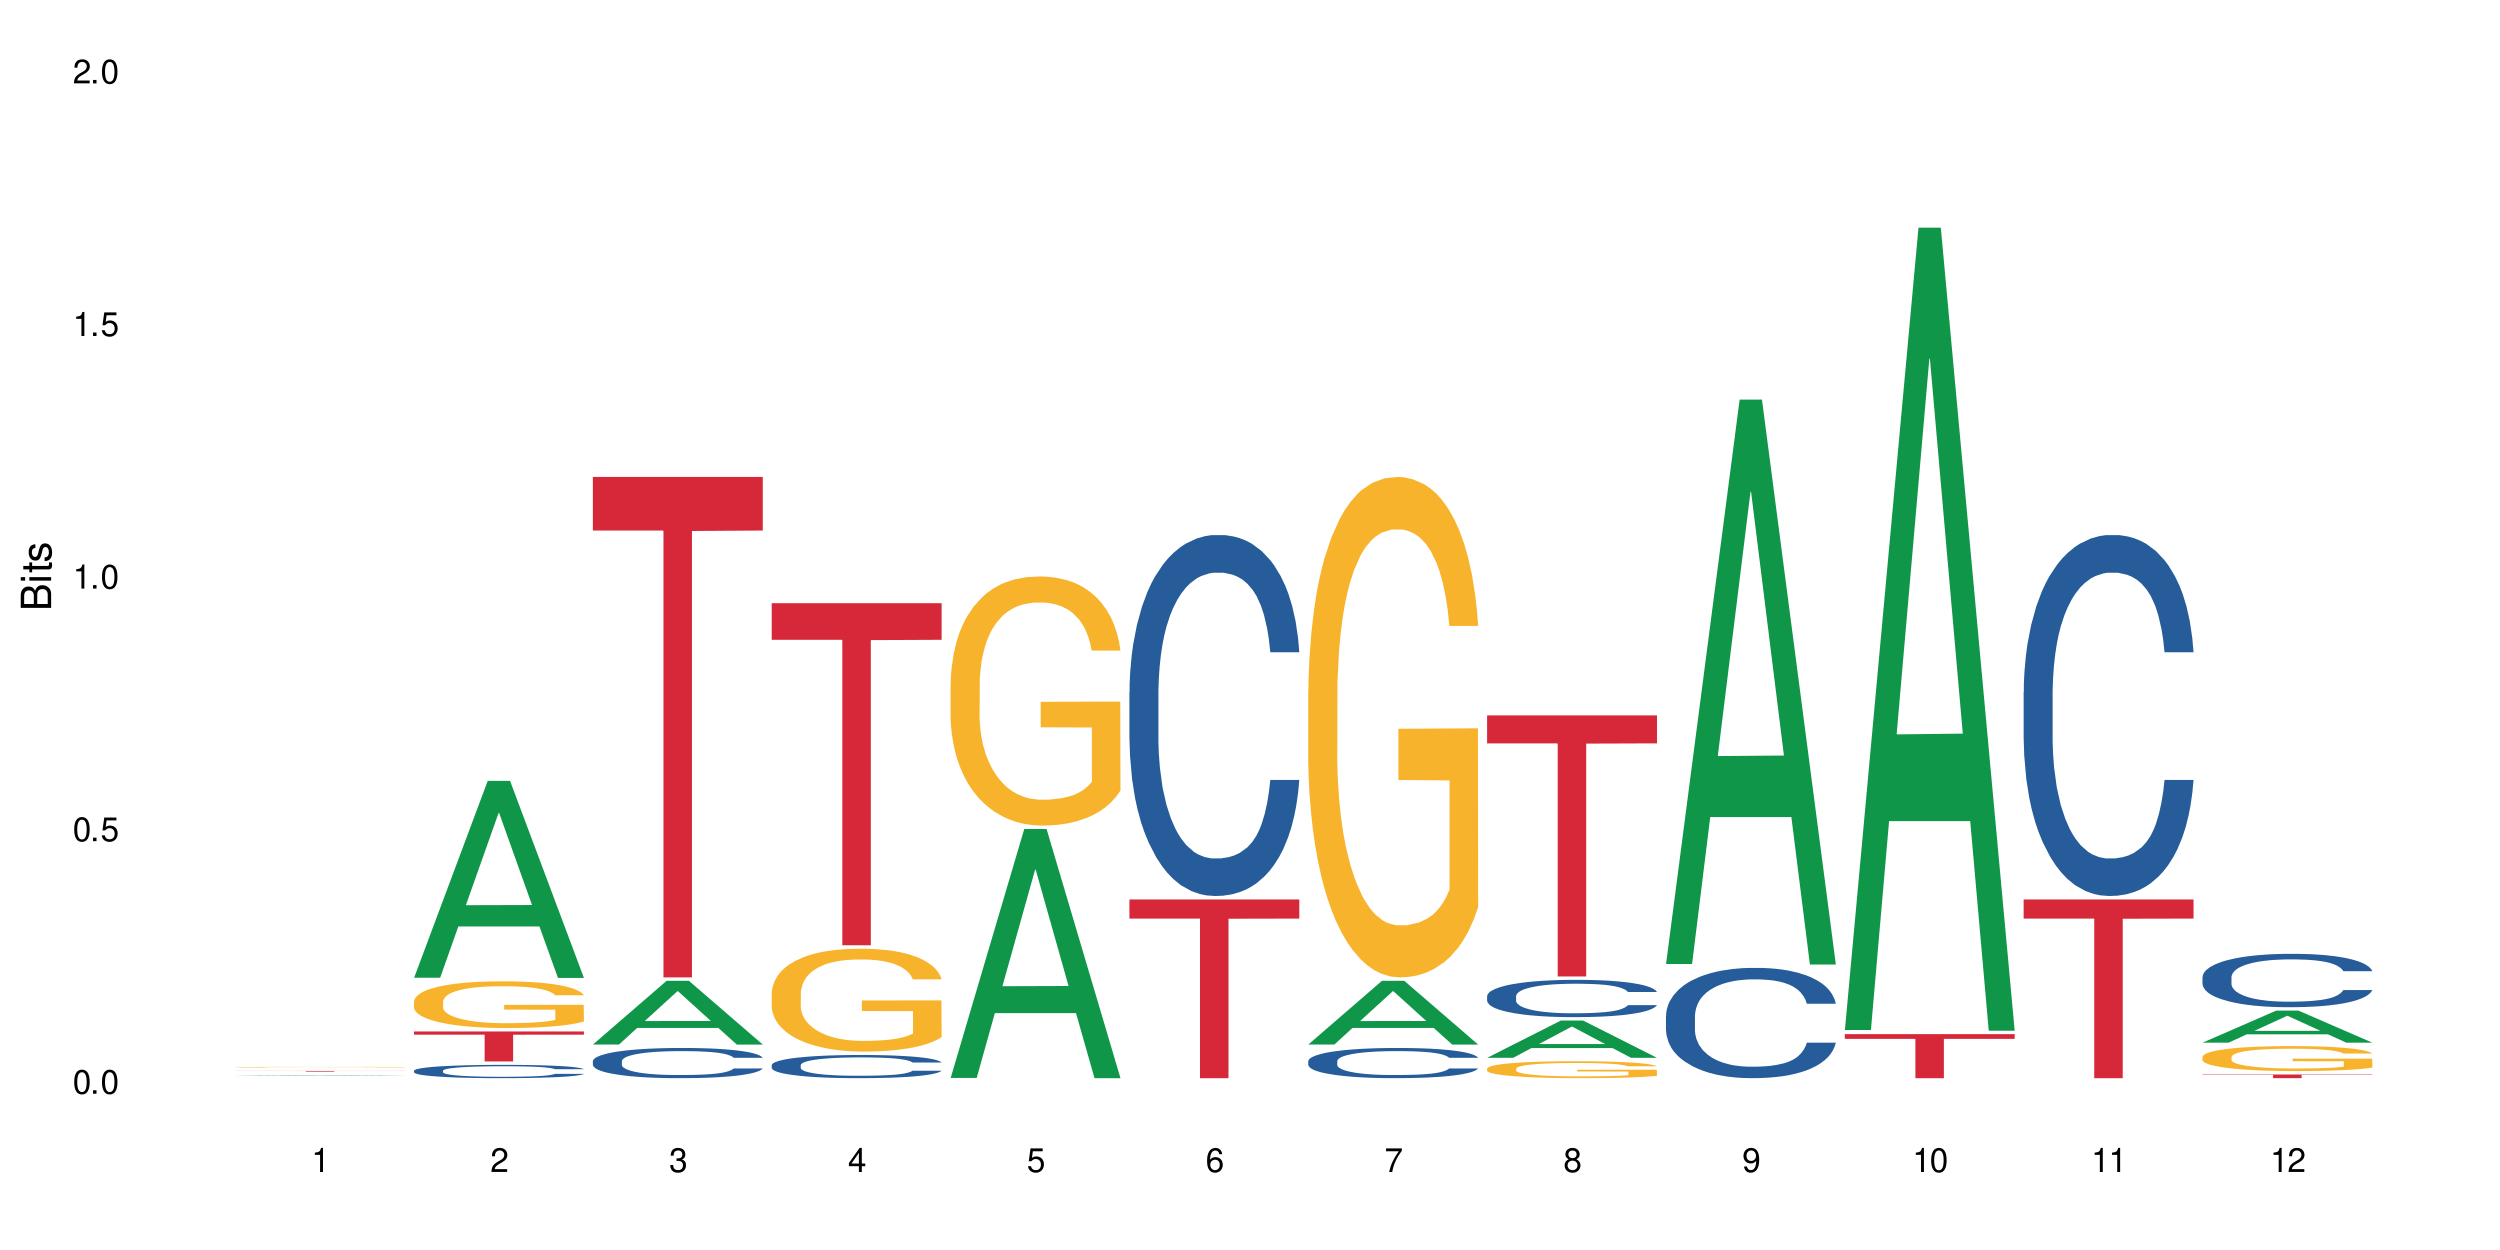 <?xml version="1.0" encoding="UTF-8"?>
<svg xmlns="http://www.w3.org/2000/svg" xmlns:xlink="http://www.w3.org/1999/xlink" width="720" height="360" viewBox="0 0 720 360">
<defs>
<g>
<g id="glyph-0-0">
</g>
<g id="glyph-0-1">
<path d="M 2.641 -6.938 C 2 -6.938 1.422 -6.656 1.078 -6.172 C 0.641 -5.562 0.406 -4.641 0.406 -3.359 C 0.406 -1.016 1.188 0.219 2.641 0.219 C 4.078 0.219 4.859 -1.016 4.859 -3.297 C 4.859 -4.641 4.656 -5.547 4.203 -6.172 C 3.844 -6.656 3.281 -6.938 2.641 -6.938 Z M 2.641 -6.188 C 3.547 -6.188 4 -5.25 4 -3.375 C 4 -1.406 3.562 -0.484 2.625 -0.484 C 1.734 -0.484 1.281 -1.438 1.281 -3.344 C 1.281 -5.25 1.734 -6.188 2.641 -6.188 Z M 2.641 -6.188 "/>
</g>
<g id="glyph-0-2">
<path d="M 1.828 -1 L 0.828 -1 L 0.828 0 L 1.828 0 Z M 1.828 -1 "/>
</g>
<g id="glyph-0-3">
<path d="M 4.562 -6.797 L 1.062 -6.797 L 0.547 -3.094 L 1.328 -3.094 C 1.719 -3.562 2.047 -3.734 2.578 -3.734 C 3.484 -3.734 4.062 -3.109 4.062 -2.094 C 4.062 -1.125 3.484 -0.531 2.578 -0.531 C 1.828 -0.531 1.375 -0.906 1.188 -1.672 L 0.328 -1.672 C 0.453 -1.109 0.547 -0.844 0.75 -0.594 C 1.125 -0.078 1.828 0.219 2.594 0.219 C 3.969 0.219 4.922 -0.781 4.922 -2.219 C 4.922 -3.562 4.031 -4.484 2.719 -4.484 C 2.25 -4.484 1.859 -4.359 1.469 -4.062 L 1.734 -5.969 L 4.562 -5.969 Z M 4.562 -6.797 "/>
</g>
<g id="glyph-0-4">
<path d="M 2.484 -4.938 L 2.484 0 L 3.328 0 L 3.328 -6.938 L 2.766 -6.938 C 2.469 -5.875 2.281 -5.734 0.984 -5.562 L 0.984 -4.938 Z M 2.484 -4.938 "/>
</g>
<g id="glyph-0-5">
<path d="M 4.859 -0.828 L 1.281 -0.828 C 1.359 -1.406 1.672 -1.781 2.5 -2.281 L 3.469 -2.828 C 4.406 -3.344 4.906 -4.062 4.906 -4.906 C 4.906 -5.484 4.672 -6.031 4.266 -6.406 C 3.859 -6.766 3.375 -6.938 2.719 -6.938 C 1.859 -6.938 1.219 -6.625 0.844 -6.031 C 0.609 -5.672 0.5 -5.234 0.484 -4.531 L 1.328 -4.531 C 1.359 -5.016 1.406 -5.281 1.531 -5.516 C 1.75 -5.938 2.188 -6.203 2.703 -6.203 C 3.469 -6.203 4.031 -5.641 4.031 -4.891 C 4.031 -4.344 3.719 -3.859 3.125 -3.516 L 2.234 -3 C 0.812 -2.172 0.406 -1.531 0.328 -0.016 L 4.859 -0.016 Z M 4.859 -0.828 "/>
</g>
<g id="glyph-0-6">
<path d="M 2.125 -3.188 L 2.578 -3.188 C 3.5 -3.188 3.984 -2.766 3.984 -1.922 C 3.984 -1.062 3.469 -0.531 2.594 -0.531 C 1.656 -0.531 1.203 -1 1.156 -2.016 L 0.312 -2.016 C 0.344 -1.453 0.438 -1.094 0.609 -0.781 C 0.953 -0.109 1.625 0.219 2.547 0.219 C 3.953 0.219 4.859 -0.625 4.859 -1.938 C 4.859 -2.828 4.516 -3.297 3.703 -3.594 C 4.344 -3.844 4.656 -4.328 4.656 -5.031 C 4.656 -6.219 3.875 -6.938 2.578 -6.938 C 1.203 -6.938 0.484 -6.172 0.453 -4.703 L 1.297 -4.703 C 1.312 -5.125 1.344 -5.359 1.453 -5.578 C 1.641 -5.969 2.062 -6.203 2.594 -6.203 C 3.344 -6.203 3.797 -5.75 3.797 -5 C 3.797 -4.516 3.609 -4.219 3.25 -4.047 C 3.016 -3.953 2.703 -3.922 2.125 -3.906 Z M 2.125 -3.188 "/>
</g>
<g id="glyph-0-7">
<path d="M 3.141 -1.672 L 3.141 0 L 3.984 0 L 3.984 -1.672 L 4.984 -1.672 L 4.984 -2.438 L 3.984 -2.438 L 3.984 -6.938 L 3.359 -6.938 L 0.266 -2.578 L 0.266 -1.672 Z M 3.141 -2.438 L 1 -2.438 L 3.141 -5.5 Z M 3.141 -2.438 "/>
</g>
<g id="glyph-0-8">
<path d="M 4.781 -5.125 C 4.609 -6.266 3.891 -6.938 2.844 -6.938 C 2.094 -6.938 1.422 -6.578 1.031 -5.953 C 0.594 -5.266 0.406 -4.422 0.406 -3.172 C 0.406 -2 0.578 -1.25 0.984 -0.641 C 1.359 -0.078 1.953 0.219 2.703 0.219 C 3.984 0.219 4.922 -0.75 4.922 -2.094 C 4.922 -3.375 4.062 -4.281 2.844 -4.281 C 2.172 -4.281 1.641 -4.031 1.281 -3.516 C 1.281 -5.234 1.828 -6.188 2.797 -6.188 C 3.391 -6.188 3.797 -5.797 3.938 -5.125 Z M 2.734 -3.531 C 3.547 -3.531 4.062 -2.953 4.062 -2.031 C 4.062 -1.156 3.484 -0.531 2.703 -0.531 C 1.922 -0.531 1.328 -1.188 1.328 -2.078 C 1.328 -2.938 1.906 -3.531 2.734 -3.531 Z M 2.734 -3.531 "/>
</g>
<g id="glyph-0-9">
<path d="M 4.984 -6.797 L 0.438 -6.797 L 0.438 -5.969 L 4.109 -5.969 C 2.5 -3.656 1.828 -2.234 1.328 0 L 2.219 0 C 2.594 -2.172 3.453 -4.047 4.984 -6.094 Z M 4.984 -6.797 "/>
</g>
<g id="glyph-0-10">
<path d="M 3.75 -3.656 C 4.469 -4.094 4.688 -4.438 4.688 -5.078 C 4.688 -6.172 3.844 -6.938 2.641 -6.938 C 1.438 -6.938 0.594 -6.172 0.594 -5.094 C 0.594 -4.438 0.812 -4.094 1.516 -3.656 C 0.734 -3.266 0.359 -2.703 0.359 -1.922 C 0.359 -0.656 1.281 0.219 2.641 0.219 C 3.984 0.219 4.922 -0.656 4.922 -1.922 C 4.922 -2.703 4.531 -3.266 3.75 -3.656 Z M 2.641 -6.188 C 3.359 -6.188 3.812 -5.75 3.812 -5.062 C 3.812 -4.406 3.344 -3.984 2.641 -3.984 C 1.922 -3.984 1.453 -4.406 1.453 -5.078 C 1.453 -5.75 1.922 -6.188 2.641 -6.188 Z M 2.641 -3.266 C 3.484 -3.266 4.062 -2.719 4.062 -1.906 C 4.062 -1.078 3.484 -0.531 2.625 -0.531 C 1.797 -0.531 1.219 -1.094 1.219 -1.906 C 1.219 -2.719 1.781 -3.266 2.641 -3.266 Z M 2.641 -3.266 "/>
</g>
<g id="glyph-0-11">
<path d="M 0.516 -1.578 C 0.672 -0.453 1.406 0.219 2.438 0.219 C 3.188 0.219 3.859 -0.141 4.266 -0.766 C 4.688 -1.453 4.891 -2.297 4.891 -3.547 C 4.891 -4.719 4.703 -5.453 4.312 -6.078 C 3.938 -6.641 3.344 -6.938 2.594 -6.938 C 1.297 -6.938 0.359 -5.969 0.359 -4.625 C 0.359 -3.344 1.234 -2.453 2.453 -2.453 C 3.094 -2.453 3.578 -2.672 4.016 -3.203 C 4 -1.484 3.469 -0.531 2.5 -0.531 C 1.906 -0.531 1.484 -0.906 1.359 -1.578 Z M 2.578 -6.203 C 3.375 -6.203 3.969 -5.531 3.969 -4.641 C 3.969 -3.797 3.391 -3.188 2.547 -3.188 C 1.734 -3.188 1.234 -3.766 1.234 -4.688 C 1.234 -5.562 1.797 -6.203 2.578 -6.203 Z M 2.578 -6.203 "/>
</g>
<g id="glyph-1-0">
</g>
<g id="glyph-1-1">
<path d="M 0 -0.953 L 0 -4.891 C 0 -5.719 -0.234 -6.344 -0.734 -6.797 C -1.188 -7.234 -1.812 -7.469 -2.5 -7.469 C -3.547 -7.469 -4.188 -7 -4.625 -5.875 C -4.984 -6.688 -5.625 -7.094 -6.531 -7.094 C -7.172 -7.094 -7.734 -6.859 -8.141 -6.391 C -8.562 -5.922 -8.75 -5.344 -8.75 -4.5 L -8.75 -0.953 Z M -4.984 -2.062 L -7.766 -2.062 L -7.766 -4.219 C -7.766 -4.844 -7.688 -5.203 -7.453 -5.5 C -7.219 -5.812 -6.859 -5.969 -6.375 -5.969 C -5.891 -5.969 -5.531 -5.812 -5.297 -5.5 C -5.062 -5.203 -4.984 -4.844 -4.984 -4.219 Z M -0.984 -2.062 L -4 -2.062 L -4 -4.781 C -4 -5.766 -3.438 -6.359 -2.484 -6.359 C -1.547 -6.359 -0.984 -5.766 -0.984 -4.781 Z M -0.984 -2.062 "/>
</g>
<g id="glyph-1-2">
<path d="M -6.281 -1.797 L -6.281 -0.797 L 0 -0.797 L 0 -1.797 Z M -8.75 -1.797 L -8.75 -0.797 L -7.484 -0.797 L -7.484 -1.797 Z M -8.75 -1.797 "/>
</g>
<g id="glyph-1-3">
<path d="M -6.281 -3.047 L -6.281 -2.016 L -8.016 -2.016 L -8.016 -1.016 L -6.281 -1.016 L -6.281 -0.172 L -5.469 -0.172 L -5.469 -1.016 L -0.719 -1.016 C -0.078 -1.016 0.281 -1.453 0.281 -2.234 C 0.281 -2.5 0.25 -2.719 0.188 -3.047 L -0.641 -3.047 C -0.609 -2.906 -0.594 -2.766 -0.594 -2.562 C -0.594 -2.141 -0.719 -2.016 -1.156 -2.016 L -5.469 -2.016 L -5.469 -3.047 Z M -6.281 -3.047 "/>
</g>
<g id="glyph-1-4">
<path d="M -4.531 -5.25 C -5.766 -5.25 -6.469 -4.422 -6.469 -2.969 C -6.469 -1.516 -5.719 -0.562 -4.547 -0.562 C -3.562 -0.562 -3.094 -1.062 -2.734 -2.562 L -2.516 -3.484 C -2.344 -4.188 -2.094 -4.469 -1.641 -4.469 C -1.047 -4.469 -0.641 -3.875 -0.641 -3 C -0.641 -2.453 -0.797 -2 -1.062 -1.75 C -1.25 -1.594 -1.422 -1.531 -1.875 -1.469 L -1.875 -0.406 C -0.422 -0.453 0.281 -1.266 0.281 -2.922 C 0.281 -4.5 -0.5 -5.516 -1.719 -5.516 C -2.656 -5.516 -3.172 -4.984 -3.469 -3.734 L -3.703 -2.766 C -3.891 -1.953 -4.156 -1.609 -4.594 -1.609 C -5.188 -1.609 -5.547 -2.125 -5.547 -2.938 C -5.547 -3.75 -5.203 -4.172 -4.531 -4.203 Z M -4.531 -5.25 "/>
</g>
</g>
</defs>
<rect x="-72" y="-36" width="864" height="432" fill="rgb(100%, 100%, 100%)" fill-opacity="1"/>
<path fill-rule="nonzero" fill="rgb(6.275%, 58.824%, 28.235%)" fill-opacity="1" d="M 67.73 309.805 L 67.785 309.805 L 88.957 309.609 L 95.387 309.609 L 116.664 309.805 L 109.188 309.805 L 103.855 309.754 L 80.488 309.754 L 75.258 309.805 L 67.73 309.805 L 82.734 309.734 L 101.711 309.734 L 92.25 309.641 L 92.039 309.641 L 82.684 309.734 L 82.734 309.734 Z M 67.73 309.805 "/>
<path fill-rule="nonzero" fill="rgb(96.863%, 70.196%, 16.863%)" fill-opacity="1" d="M 67.73 307.336 L 67.789 307.336 L 67.789 307.332 L 68.031 307.324 L 68.625 307.312 L 69.402 307.305 L 70.238 307.297 L 70.773 307.293 L 71.668 307.289 L 72.445 307.285 L 74.414 307.273 L 76.922 307.27 L 78.293 307.266 L 79.844 307.262 L 82.051 307.258 L 83.066 307.258 L 86.172 307.254 L 89.691 307.254 L 93.57 307.25 L 95.359 307.25 L 97.805 307.254 L 101.148 307.254 L 103.059 307.258 L 104.551 307.258 L 106.102 307.262 L 108.012 307.266 L 109.801 307.27 L 111.234 307.273 L 112.664 307.277 L 113.859 307.285 L 114.871 307.289 L 115.77 307.297 L 116.305 307.305 L 116.664 307.309 L 108.367 307.309 L 107.891 307.305 L 107.355 307.297 L 106.461 307.293 L 105.562 307.289 L 104.668 307.285 L 102.996 307.281 L 101.566 307.277 L 99.777 307.273 L 87.184 307.273 L 85.992 307.277 L 84.32 307.277 L 83.305 307.281 L 82.707 307.281 L 80.918 307.289 L 79.727 307.293 L 79.07 307.297 L 78.234 307.301 L 77.637 307.309 L 76.98 307.312 L 76.621 307.32 L 76.145 307.332 L 76.086 307.363 L 76.266 307.371 L 76.621 307.379 L 77.102 307.383 L 77.816 307.391 L 78.531 307.395 L 79.785 307.402 L 80.859 307.406 L 81.695 307.41 L 83.305 307.414 L 83.961 307.418 L 85.512 307.422 L 87.125 307.422 L 89.094 307.426 L 101.863 307.426 L 103.414 307.422 L 104.43 307.422 L 105.684 307.418 L 106.578 307.418 L 107.414 307.414 L 108.43 307.414 L 108.43 307.371 L 93.688 307.371 L 93.688 307.352 L 116.602 307.352 L 116.664 307.418 L 115.41 307.426 L 113.859 307.43 L 112.367 307.434 L 110.816 307.438 L 108.605 307.438 L 106.816 307.441 L 104.07 307.445 L 86.707 307.445 L 84.797 307.441 L 82.887 307.441 L 80.5 307.438 L 78.949 307.434 L 77.34 307.43 L 75.727 307.426 L 74.297 307.422 L 73.34 307.418 L 72.387 307.414 L 71.371 307.406 L 70.418 307.402 L 69.699 307.395 L 69.043 307.391 L 68.09 307.375 L 67.852 307.367 L 67.73 307.363 Z M 67.73 307.336 "/>
<path fill-rule="nonzero" fill="rgb(83.922%, 15.686%, 22.353%)" fill-opacity="1" d="M 67.73 308.43 L 116.664 308.43 L 116.664 308.453 L 96.27 308.453 L 96.27 308.625 L 88.066 308.625 L 88.066 308.453 L 67.73 308.453 Z M 67.73 308.43 "/>
<path fill-rule="nonzero" fill="rgb(6.275%, 58.824%, 28.235%)" fill-opacity="1" d="M 119.238 281.59 L 119.289 281.535 L 140.465 224.887 L 146.895 224.887 L 168.172 281.641 L 160.695 281.641 L 155.363 266.828 L 131.996 266.828 L 126.766 281.59 L 119.238 281.59 L 134.242 260.699 L 153.219 260.645 L 143.758 234.16 L 143.652 234.105 L 143.547 234.266 L 134.191 260.645 L 134.242 260.699 Z M 119.238 281.59 "/>
<path fill-rule="nonzero" fill="rgb(14.51%, 36.078%, 60%)" fill-opacity="1" d="M 119.238 308.352 L 119.297 308.348 L 119.297 308.262 L 119.477 308.129 L 119.895 307.961 L 120.312 307.848 L 121.387 307.641 L 122.879 307.441 L 124.43 307.285 L 125.562 307.195 L 126.578 307.125 L 128.906 306.996 L 130.398 306.93 L 132.008 306.871 L 133.977 306.812 L 135.41 306.777 L 138.633 306.719 L 141.02 306.695 L 142.871 306.684 L 146.867 306.684 L 149.254 306.699 L 150.984 306.715 L 152.895 306.742 L 154.504 306.777 L 157.309 306.852 L 159.816 306.949 L 160.949 307.008 L 162.742 307.113 L 164.113 307.219 L 165.066 307.312 L 166.141 307.441 L 167.098 307.598 L 167.812 307.777 L 168.172 307.926 L 159.816 307.926 L 159.398 307.785 L 158.922 307.68 L 158.027 307.535 L 157.133 307.434 L 155.879 307.332 L 154.746 307.266 L 153.191 307.199 L 151.82 307.156 L 150.387 307.125 L 149.016 307.105 L 146.391 307.082 L 143.348 307.082 L 142.211 307.09 L 139.887 307.117 L 138.633 307.145 L 136.844 307.191 L 135.59 307.238 L 134.098 307.309 L 133.082 307.367 L 131.828 307.457 L 130.934 307.539 L 129.922 307.652 L 129.324 307.742 L 128.785 307.84 L 128.309 307.953 L 127.949 308.078 L 127.711 308.207 L 127.594 308.332 L 127.594 308.875 L 127.711 309 L 128.012 309.148 L 128.785 309.363 L 129.922 309.547 L 131.234 309.695 L 132.484 309.797 L 133.203 309.848 L 134.156 309.902 L 135.648 309.973 L 137.797 310.043 L 139.051 310.07 L 140.961 310.102 L 142.93 310.113 L 145.555 310.113 L 147.883 310.102 L 149.434 310.082 L 151.043 310.055 L 153.254 309.996 L 154.625 309.938 L 155.816 309.871 L 156.715 309.805 L 157.309 309.75 L 158.207 309.641 L 158.922 309.523 L 159.457 309.398 L 159.816 309.281 L 168.172 309.281 L 167.812 309.422 L 167.277 309.559 L 166.738 309.66 L 165.902 309.781 L 164.949 309.891 L 163.574 310.012 L 162.441 310.094 L 160.949 310.18 L 159.578 310.246 L 158.086 310.305 L 155.879 310.375 L 154.445 310.41 L 152.895 310.441 L 151.043 310.469 L 148.719 310.496 L 146.211 310.508 L 143.883 310.512 L 141.379 310.504 L 139.527 310.492 L 137.082 310.461 L 134.039 310.398 L 131.828 310.332 L 130.098 310.266 L 128.605 310.195 L 126.938 310.102 L 124.789 309.945 L 123.477 309.828 L 122.582 309.73 L 121.566 309.594 L 120.852 309.469 L 120.016 309.273 L 119.418 309.027 L 119.238 308.832 Z M 119.238 308.352 "/>
<path fill-rule="nonzero" fill="rgb(96.863%, 70.196%, 16.863%)" fill-opacity="1" d="M 119.238 288.387 L 119.297 288.375 L 119.297 288.129 L 119.535 287.578 L 120.133 286.816 L 120.91 286.188 L 121.746 285.695 L 122.281 285.438 L 123.176 285.07 L 123.953 284.801 L 125.922 284.246 L 128.43 283.73 L 129.801 283.512 L 131.352 283.301 L 133.559 283.07 L 134.574 282.984 L 137.676 282.785 L 141.199 282.664 L 145.078 282.625 L 146.867 282.637 L 149.312 282.688 L 152.656 282.824 L 154.566 282.945 L 156.059 283.07 L 157.609 283.227 L 159.52 283.473 L 161.309 283.77 L 162.742 284.062 L 164.172 284.434 L 165.367 284.824 L 166.379 285.254 L 167.277 285.77 L 167.812 286.199 L 168.172 286.633 L 159.875 286.633 L 159.398 286.199 L 158.863 285.871 L 157.965 285.465 L 157.07 285.168 L 156.176 284.938 L 154.504 284.617 L 153.074 284.418 L 151.281 284.246 L 149.551 284.137 L 147.582 284.062 L 146.391 284.039 L 143.227 284.039 L 140.363 284.125 L 138.691 284.223 L 137.5 284.32 L 135.828 284.504 L 134.812 284.652 L 134.215 284.75 L 132.426 285.133 L 131.234 285.477 L 130.578 285.711 L 129.742 286.078 L 129.145 286.41 L 128.488 286.902 L 128.129 287.27 L 127.652 288.105 L 127.594 290.316 L 127.773 290.781 L 128.129 291.285 L 128.605 291.73 L 129.324 292.195 L 130.039 292.551 L 131.293 293.031 L 132.367 293.352 L 133.203 293.559 L 134.812 293.891 L 135.469 294 L 137.02 294.223 L 138.633 294.395 L 140.602 294.543 L 142.094 294.617 L 144.48 294.676 L 147.523 294.676 L 151.105 294.602 L 153.371 294.504 L 154.922 294.406 L 155.938 294.32 L 157.191 294.188 L 158.086 294.062 L 158.922 293.93 L 159.938 293.719 L 159.938 290.781 L 145.195 290.77 L 145.195 289.395 L 168.109 289.383 L 168.172 294.188 L 166.918 294.516 L 165.367 294.836 L 163.875 295.082 L 162.324 295.293 L 160.113 295.523 L 158.324 295.672 L 155.578 295.844 L 153.074 295.953 L 150.449 296.027 L 148.121 296.066 L 145.375 296.078 L 142.93 296.055 L 140.305 295.98 L 138.215 295.883 L 136.305 295.758 L 134.395 295.598 L 132.008 295.34 L 130.457 295.133 L 128.848 294.875 L 127.234 294.566 L 125.801 294.234 L 124.848 293.977 L 123.895 293.684 L 122.879 293.312 L 121.926 292.895 L 121.207 292.516 L 120.551 292.086 L 120.074 291.68 L 119.598 291.125 L 119.359 290.684 L 119.238 290.305 Z M 119.238 288.387 "/>
<path fill-rule="nonzero" fill="rgb(83.922%, 15.686%, 22.353%)" fill-opacity="1" d="M 119.238 297.062 L 168.172 297.062 L 168.172 297.984 L 147.777 297.996 L 147.777 305.699 L 139.574 305.699 L 139.574 298.004 L 139.453 297.984 L 119.238 297.984 Z M 119.238 297.062 "/>
<path fill-rule="nonzero" fill="rgb(6.275%, 58.824%, 28.235%)" fill-opacity="1" d="M 170.746 300.82 L 170.797 300.805 L 191.973 282.473 L 198.402 282.473 L 219.68 300.84 L 212.203 300.84 L 206.871 296.043 L 183.504 296.043 L 178.273 300.82 L 170.746 300.82 L 185.75 294.062 L 204.727 294.043 L 195.266 285.473 L 195.16 285.457 L 195.055 285.508 L 185.699 294.043 L 185.75 294.062 Z M 170.746 300.82 "/>
<path fill-rule="nonzero" fill="rgb(14.51%, 36.078%, 60%)" fill-opacity="1" d="M 170.746 305.602 L 170.805 305.594 L 170.805 305.406 L 170.984 305.102 L 171.402 304.723 L 171.82 304.461 L 172.895 303.992 L 174.387 303.539 L 175.938 303.188 L 177.07 302.98 L 178.086 302.824 L 180.414 302.527 L 181.906 302.379 L 183.516 302.242 L 185.484 302.109 L 186.918 302.027 L 190.141 301.902 L 192.527 301.848 L 194.375 301.82 L 198.375 301.82 L 200.762 301.855 L 202.492 301.895 L 204.402 301.957 L 206.012 302.027 L 208.816 302.203 L 211.324 302.426 L 212.457 302.555 L 214.25 302.801 L 215.621 303.039 L 216.574 303.242 L 217.648 303.539 L 218.605 303.895 L 219.32 304.301 L 219.68 304.641 L 211.324 304.641 L 210.906 304.324 L 210.43 304.078 L 209.535 303.754 L 208.641 303.523 L 207.387 303.293 L 206.25 303.141 L 204.699 302.988 L 203.328 302.895 L 201.895 302.824 L 200.523 302.773 L 197.898 302.727 L 194.855 302.727 L 193.719 302.742 L 191.395 302.809 L 190.141 302.863 L 188.352 302.973 L 187.098 303.078 L 185.605 303.234 L 184.59 303.371 L 183.336 303.578 L 182.441 303.762 L 181.426 304.023 L 180.832 304.223 L 180.293 304.445 L 179.816 304.707 L 179.457 304.984 L 179.219 305.277 L 179.102 305.562 L 179.102 306.793 L 179.219 307.082 L 179.52 307.414 L 180.293 307.898 L 181.426 308.32 L 182.742 308.652 L 183.992 308.891 L 184.711 309.004 L 185.664 309.129 L 187.156 309.289 L 189.305 309.449 L 190.559 309.512 L 192.469 309.574 L 194.438 309.605 L 197.062 309.605 L 199.391 309.574 L 200.941 309.535 L 202.551 309.473 L 204.762 309.336 L 206.133 309.211 L 207.324 309.059 L 208.223 308.906 L 208.816 308.781 L 209.711 308.535 L 210.43 308.266 L 210.965 307.988 L 211.324 307.715 L 219.68 307.715 L 219.32 308.035 L 218.785 308.344 L 218.246 308.574 L 217.41 308.852 L 216.457 309.098 L 215.082 309.375 L 213.949 309.559 L 212.457 309.758 L 211.086 309.91 L 209.594 310.043 L 207.387 310.203 L 205.953 310.281 L 204.402 310.355 L 202.551 310.418 L 200.227 310.473 L 197.719 310.504 L 195.391 310.512 L 192.887 310.496 L 191.035 310.465 L 188.59 310.395 L 185.547 310.25 L 183.336 310.098 L 181.605 309.949 L 180.113 309.789 L 178.445 309.574 L 176.297 309.227 L 174.984 308.957 L 174.086 308.734 L 173.074 308.422 L 172.355 308.145 L 171.523 307.699 L 170.926 307.137 L 170.746 306.699 Z M 170.746 305.602 "/>
<path fill-rule="nonzero" fill="rgb(83.922%, 15.686%, 22.353%)" fill-opacity="1" d="M 170.746 137.359 L 219.68 137.359 L 219.68 152.789 L 199.285 152.926 L 199.285 281.488 L 191.078 281.488 L 191.078 153.059 L 190.961 152.789 L 170.746 152.789 Z M 170.746 137.359 "/>
<path fill-rule="nonzero" fill="rgb(14.51%, 36.078%, 60%)" fill-opacity="1" d="M 222.254 306.746 L 222.312 306.738 L 222.312 306.59 L 222.492 306.359 L 222.91 306.066 L 223.328 305.867 L 224.402 305.508 L 225.895 305.16 L 227.445 304.891 L 228.578 304.73 L 229.594 304.609 L 231.922 304.383 L 233.414 304.27 L 235.023 304.164 L 236.992 304.062 L 238.426 304 L 241.648 303.902 L 244.035 303.859 L 245.883 303.84 L 249.883 303.84 L 252.27 303.867 L 254 303.898 L 255.91 303.945 L 257.52 304 L 260.324 304.133 L 262.832 304.305 L 263.965 304.402 L 265.754 304.59 L 267.129 304.773 L 268.082 304.934 L 269.156 305.16 L 270.113 305.434 L 270.828 305.746 L 271.188 306.008 L 262.832 306.008 L 262.414 305.762 L 261.938 305.574 L 261.043 305.324 L 260.145 305.148 L 258.895 304.969 L 257.758 304.855 L 256.207 304.738 L 254.836 304.664 L 253.402 304.609 L 252.031 304.574 L 249.406 304.535 L 246.363 304.535 L 245.227 304.551 L 242.902 304.598 L 241.648 304.641 L 239.855 304.727 L 238.605 304.805 L 237.113 304.926 L 236.098 305.031 L 234.844 305.188 L 233.949 305.328 L 232.934 305.531 L 232.34 305.684 L 231.801 305.855 L 231.324 306.055 L 230.965 306.27 L 230.727 306.496 L 230.609 306.715 L 230.609 307.66 L 230.727 307.879 L 231.027 308.133 L 231.801 308.508 L 232.934 308.828 L 234.25 309.086 L 235.5 309.27 L 236.219 309.355 L 237.172 309.453 L 238.664 309.574 L 240.812 309.695 L 242.066 309.746 L 243.977 309.793 L 245.945 309.816 L 248.57 309.816 L 250.898 309.793 L 252.449 309.762 L 254.059 309.715 L 256.266 309.609 L 257.641 309.512 L 258.832 309.398 L 259.73 309.281 L 260.324 309.184 L 261.219 308.996 L 261.938 308.785 L 262.473 308.574 L 262.832 308.367 L 271.188 308.367 L 270.828 308.609 L 270.289 308.848 L 269.754 309.023 L 268.918 309.238 L 267.965 309.426 L 266.59 309.641 L 265.457 309.781 L 263.965 309.934 L 262.594 310.051 L 261.102 310.152 L 258.895 310.273 L 257.461 310.336 L 255.91 310.391 L 254.059 310.438 L 251.73 310.48 L 249.227 310.508 L 246.898 310.512 L 244.391 310.5 L 242.543 310.477 L 240.098 310.422 L 237.051 310.312 L 234.844 310.195 L 233.113 310.078 L 231.621 309.957 L 229.953 309.793 L 227.805 309.523 L 226.492 309.316 L 225.594 309.148 L 224.582 308.91 L 223.863 308.695 L 223.031 308.355 L 222.434 307.922 L 222.254 307.586 Z M 222.254 306.746 "/>
<path fill-rule="nonzero" fill="rgb(96.863%, 70.196%, 16.863%)" fill-opacity="1" d="M 222.254 285.918 L 222.312 285.891 L 222.312 285.348 L 222.551 284.129 L 223.148 282.453 L 223.926 281.07 L 224.762 279.988 L 225.297 279.422 L 226.191 278.609 L 226.969 278.012 L 228.938 276.797 L 231.445 275.66 L 232.816 275.172 L 234.367 274.711 L 236.574 274.199 L 237.59 274.008 L 240.691 273.574 L 244.215 273.305 L 248.094 273.223 L 249.883 273.25 L 252.328 273.359 L 255.672 273.656 L 257.582 273.926 L 259.07 274.199 L 260.625 274.551 L 262.535 275.09 L 264.324 275.738 L 265.754 276.391 L 267.188 277.203 L 268.383 278.066 L 269.395 279.016 L 270.289 280.152 L 270.828 281.098 L 271.188 282.047 L 262.891 282.047 L 262.414 281.098 L 261.875 280.367 L 260.98 279.477 L 260.086 278.824 L 259.191 278.312 L 257.52 277.609 L 256.09 277.176 L 254.297 276.797 L 252.566 276.551 L 250.598 276.391 L 249.406 276.336 L 246.242 276.336 L 243.379 276.523 L 241.707 276.742 L 240.516 276.957 L 238.844 277.363 L 237.828 277.688 L 237.23 277.906 L 235.441 278.746 L 234.25 279.504 L 233.59 280.016 L 232.758 280.828 L 232.16 281.559 L 231.504 282.641 L 231.145 283.453 L 230.668 285.293 L 230.609 290.164 L 230.785 291.195 L 231.145 292.305 L 231.621 293.277 L 232.34 294.305 L 233.055 295.09 L 234.309 296.145 L 235.383 296.852 L 236.219 297.309 L 237.828 298.039 L 238.484 298.285 L 240.035 298.77 L 241.648 299.148 L 243.617 299.477 L 245.109 299.637 L 247.496 299.773 L 250.539 299.773 L 254.121 299.609 L 256.387 299.395 L 257.938 299.176 L 258.953 298.988 L 260.207 298.691 L 261.102 298.418 L 261.938 298.121 L 262.949 297.66 L 262.949 291.195 L 248.211 291.168 L 248.211 288.137 L 271.125 288.109 L 271.188 298.691 L 269.934 299.422 L 268.383 300.125 L 266.891 300.664 L 265.34 301.125 L 263.129 301.641 L 261.34 301.965 L 258.594 302.344 L 256.09 302.586 L 253.465 302.75 L 251.137 302.832 L 248.391 302.859 L 245.945 302.805 L 243.32 302.641 L 241.23 302.426 L 239.32 302.156 L 237.41 301.801 L 235.023 301.234 L 233.473 300.773 L 231.859 300.207 L 230.25 299.527 L 228.816 298.797 L 227.863 298.23 L 226.91 297.582 L 225.895 296.77 L 224.938 295.848 L 224.223 295.008 L 223.566 294.062 L 223.09 293.168 L 222.613 291.953 L 222.375 290.977 L 222.254 290.137 Z M 222.254 285.918 "/>
<path fill-rule="nonzero" fill="rgb(83.922%, 15.686%, 22.353%)" fill-opacity="1" d="M 222.254 173.715 L 271.188 173.715 L 271.188 184.262 L 250.793 184.352 L 250.793 272.238 L 242.586 272.238 L 242.586 184.445 L 242.469 184.262 L 222.254 184.262 Z M 222.254 173.715 "/>
<path fill-rule="nonzero" fill="rgb(6.275%, 58.824%, 28.235%)" fill-opacity="1" d="M 273.762 310.445 L 273.812 310.379 L 294.984 238.754 L 301.418 238.754 L 322.695 310.512 L 315.219 310.512 L 309.887 291.781 L 286.516 291.781 L 281.289 310.445 L 273.762 310.445 L 288.766 284.031 L 307.742 283.965 L 298.281 250.477 L 298.176 250.41 L 298.07 250.613 L 288.711 283.965 L 288.766 284.031 Z M 273.762 310.445 "/>
<path fill-rule="nonzero" fill="rgb(96.863%, 70.196%, 16.863%)" fill-opacity="1" d="M 273.762 196.746 L 273.82 196.68 L 273.82 195.371 L 274.059 192.422 L 274.656 188.359 L 275.434 185.016 L 276.27 182.395 L 276.805 181.02 L 277.699 179.051 L 278.477 177.609 L 280.445 174.66 L 282.949 171.91 L 284.324 170.73 L 285.875 169.617 L 288.082 168.371 L 289.098 167.91 L 292.199 166.863 L 295.723 166.207 L 299.602 166.012 L 301.391 166.078 L 303.836 166.34 L 307.18 167.059 L 309.09 167.715 L 310.578 168.371 L 312.133 169.223 L 314.039 170.531 L 315.832 172.105 L 317.262 173.68 L 318.695 175.645 L 319.891 177.742 L 320.902 180.035 L 321.797 182.789 L 322.336 185.082 L 322.695 187.375 L 314.398 187.375 L 313.922 185.082 L 313.383 183.312 L 312.488 181.148 L 311.594 179.578 L 310.699 178.332 L 309.027 176.629 L 307.598 175.578 L 305.805 174.66 L 304.074 174.07 L 302.105 173.68 L 300.914 173.547 L 297.75 173.547 L 294.887 174.008 L 293.215 174.531 L 292.02 175.055 L 290.352 176.039 L 289.336 176.824 L 288.738 177.348 L 286.949 179.379 L 285.754 181.215 L 285.098 182.461 L 284.266 184.426 L 283.668 186.195 L 283.012 188.816 L 282.652 190.781 L 282.176 195.238 L 282.117 207.035 L 282.293 209.523 L 282.652 212.211 L 283.129 214.57 L 283.848 217.062 L 284.562 218.961 L 285.816 221.52 L 286.891 223.223 L 287.727 224.336 L 289.336 226.105 L 289.992 226.695 L 291.543 227.875 L 293.156 228.793 L 295.125 229.578 L 296.617 229.973 L 299.004 230.301 L 302.047 230.301 L 305.625 229.906 L 307.895 229.383 L 309.445 228.859 L 310.461 228.398 L 311.715 227.68 L 312.609 227.023 L 313.445 226.301 L 314.457 225.188 L 314.457 209.523 L 299.719 209.461 L 299.719 202.121 L 322.633 202.055 L 322.695 227.68 L 321.441 229.449 L 319.891 231.152 L 318.398 232.461 L 316.844 233.574 L 314.637 234.82 L 312.848 235.609 L 310.102 236.523 L 307.598 237.113 L 304.969 237.508 L 302.645 237.703 L 299.898 237.77 L 297.453 237.641 L 294.824 237.246 L 292.738 236.723 L 290.828 236.066 L 288.918 235.215 L 286.531 233.84 L 284.98 232.723 L 283.367 231.348 L 281.758 229.711 L 280.324 227.941 L 279.371 226.562 L 278.414 224.992 L 277.402 223.023 L 276.445 220.797 L 275.73 218.766 L 275.074 216.473 L 274.598 214.309 L 274.121 211.359 L 273.879 209 L 273.762 206.969 Z M 273.762 196.746 "/>
<path fill-rule="nonzero" fill="rgb(14.51%, 36.078%, 60%)" fill-opacity="1" d="M 325.27 199.344 L 325.328 199.25 L 325.328 196.969 L 325.508 193.359 L 325.926 188.801 L 326.344 185.664 L 327.418 180.059 L 328.91 174.645 L 330.461 170.465 L 331.594 167.996 L 332.609 166.094 L 334.938 162.578 L 336.43 160.773 L 338.039 159.16 L 340.008 157.543 L 341.441 156.594 L 344.664 155.074 L 347.051 154.41 L 348.898 154.125 L 352.898 154.125 L 355.285 154.504 L 357.016 154.98 L 358.926 155.738 L 360.535 156.594 L 363.34 158.684 L 365.848 161.344 L 366.98 162.863 L 368.77 165.809 L 370.145 168.66 L 371.098 171.129 L 372.172 174.645 L 373.129 178.918 L 373.844 183.766 L 374.199 187.852 L 365.848 187.852 L 365.43 184.051 L 364.953 181.105 L 364.055 177.211 L 363.16 174.453 L 361.91 171.699 L 360.773 169.895 L 359.223 168.09 L 357.852 166.949 L 356.418 166.094 L 355.047 165.523 L 352.422 164.953 L 349.379 164.953 L 348.242 165.145 L 345.914 165.906 L 344.664 166.57 L 342.871 167.898 L 341.621 169.133 L 340.129 171.035 L 339.113 172.648 L 337.859 175.121 L 336.965 177.305 L 335.949 180.441 L 335.355 182.816 L 334.816 185.477 L 334.34 188.609 L 333.98 191.934 L 333.742 195.449 L 333.625 198.871 L 333.625 213.594 L 333.742 217.016 L 334.039 221.004 L 334.816 226.801 L 335.949 231.836 L 337.262 235.824 L 338.516 238.676 L 339.234 240.004 L 340.188 241.523 L 341.68 243.426 L 343.828 245.324 L 345.082 246.086 L 346.988 246.844 L 348.961 247.227 L 351.586 247.227 L 353.914 246.844 L 355.465 246.371 L 357.074 245.609 L 359.281 243.996 L 360.656 242.477 L 361.848 240.672 L 362.742 238.863 L 363.34 237.344 L 364.234 234.398 L 364.953 231.172 L 365.488 227.844 L 365.848 224.613 L 374.199 224.613 L 373.844 228.414 L 373.305 232.121 L 372.77 234.875 L 371.934 238.199 L 370.98 241.145 L 369.605 244.469 L 368.473 246.656 L 366.98 249.031 L 365.609 250.836 L 364.117 252.449 L 361.91 254.352 L 360.477 255.301 L 358.926 256.156 L 357.074 256.914 L 354.746 257.582 L 352.242 257.961 L 349.914 258.055 L 347.406 257.867 L 345.559 257.484 L 343.109 256.629 L 340.066 254.922 L 337.859 253.117 L 336.129 251.309 L 334.637 249.41 L 332.965 246.844 L 330.82 242.664 L 329.504 239.434 L 328.609 236.773 L 327.598 233.07 L 326.879 229.746 L 326.043 224.426 L 325.449 217.68 L 325.27 212.453 Z M 325.27 199.344 "/>
<path fill-rule="nonzero" fill="rgb(83.922%, 15.686%, 22.353%)" fill-opacity="1" d="M 325.27 259.039 L 374.199 259.039 L 374.199 264.551 L 353.809 264.598 L 353.809 310.512 L 345.602 310.512 L 345.602 264.645 L 345.484 264.551 L 325.27 264.551 Z M 325.27 259.039 "/>
<path fill-rule="nonzero" fill="rgb(6.275%, 58.824%, 28.235%)" fill-opacity="1" d="M 376.777 300.82 L 376.828 300.805 L 398 282.473 L 404.43 282.473 L 425.707 300.84 L 418.234 300.84 L 412.902 296.043 L 389.531 296.043 L 384.305 300.82 L 376.777 300.82 L 391.781 294.062 L 410.758 294.043 L 401.293 285.473 L 401.191 285.457 L 401.086 285.508 L 391.727 294.043 L 391.781 294.062 Z M 376.777 300.82 "/>
<path fill-rule="nonzero" fill="rgb(14.51%, 36.078%, 60%)" fill-opacity="1" d="M 376.777 305.602 L 376.836 305.594 L 376.836 305.406 L 377.016 305.102 L 377.434 304.723 L 377.852 304.461 L 378.926 303.992 L 380.418 303.539 L 381.969 303.188 L 383.102 302.98 L 384.117 302.824 L 386.445 302.527 L 387.934 302.379 L 389.547 302.242 L 391.516 302.109 L 392.949 302.027 L 396.172 301.902 L 398.559 301.848 L 400.406 301.82 L 404.406 301.82 L 406.793 301.855 L 408.523 301.895 L 410.434 301.957 L 412.043 302.027 L 414.848 302.203 L 417.355 302.426 L 418.488 302.555 L 420.277 302.801 L 421.652 303.039 L 422.605 303.242 L 423.68 303.539 L 424.633 303.895 L 425.352 304.301 L 425.707 304.641 L 417.355 304.641 L 416.938 304.324 L 416.461 304.078 L 415.562 303.754 L 414.668 303.523 L 413.414 303.293 L 412.281 303.141 L 410.73 302.988 L 409.359 302.895 L 407.926 302.824 L 406.555 302.773 L 403.93 302.727 L 400.883 302.727 L 399.75 302.742 L 397.422 302.809 L 396.172 302.863 L 394.379 302.973 L 393.129 303.078 L 391.637 303.234 L 390.621 303.371 L 389.367 303.578 L 388.473 303.762 L 387.457 304.023 L 386.859 304.223 L 386.324 304.445 L 385.848 304.707 L 385.488 304.984 L 385.25 305.277 L 385.129 305.562 L 385.129 306.793 L 385.25 307.082 L 385.547 307.414 L 386.324 307.898 L 387.457 308.32 L 388.77 308.652 L 390.023 308.891 L 390.738 309.004 L 391.695 309.129 L 393.188 309.289 L 395.336 309.449 L 396.59 309.512 L 398.496 309.574 L 400.469 309.605 L 403.094 309.605 L 405.418 309.574 L 406.973 309.535 L 408.582 309.473 L 410.789 309.336 L 412.164 309.211 L 413.355 309.059 L 414.25 308.906 L 414.848 308.781 L 415.742 308.535 L 416.461 308.266 L 416.996 307.988 L 417.355 307.715 L 425.707 307.715 L 425.352 308.035 L 424.812 308.344 L 424.277 308.574 L 423.441 308.852 L 422.484 309.098 L 421.113 309.375 L 419.98 309.559 L 418.488 309.758 L 417.117 309.91 L 415.625 310.043 L 413.414 310.203 L 411.984 310.281 L 410.434 310.355 L 408.582 310.418 L 406.254 310.473 L 403.75 310.504 L 401.422 310.512 L 398.914 310.496 L 397.066 310.465 L 394.617 310.395 L 391.574 310.25 L 389.367 310.098 L 387.637 309.949 L 386.145 309.789 L 384.473 309.574 L 382.324 309.227 L 381.012 308.957 L 380.117 308.734 L 379.105 308.422 L 378.387 308.145 L 377.551 307.699 L 376.957 307.137 L 376.777 306.699 Z M 376.777 305.602 "/>
<path fill-rule="nonzero" fill="rgb(96.863%, 70.196%, 16.863%)" fill-opacity="1" d="M 376.777 199.094 L 376.836 198.961 L 376.836 196.328 L 377.074 190.406 L 377.672 182.246 L 378.449 175.531 L 379.281 170.266 L 379.82 167.504 L 380.715 163.555 L 381.492 160.66 L 383.461 154.734 L 385.965 149.207 L 387.34 146.84 L 388.891 144.602 L 391.098 142.098 L 392.113 141.18 L 395.215 139.07 L 398.734 137.758 L 402.613 137.359 L 404.406 137.492 L 406.852 138.02 L 410.195 139.469 L 412.102 140.785 L 413.594 142.098 L 415.148 143.812 L 417.055 146.441 L 418.848 149.602 L 420.277 152.762 L 421.711 156.711 L 422.902 160.922 L 423.918 165.527 L 424.812 171.059 L 425.352 175.664 L 425.707 180.27 L 417.414 180.27 L 416.938 175.664 L 416.398 172.109 L 415.504 167.766 L 414.609 164.605 L 413.715 162.105 L 412.043 158.684 L 410.609 156.578 L 408.82 154.734 L 407.09 153.551 L 405.121 152.762 L 403.93 152.496 L 400.766 152.496 L 397.902 153.418 L 396.23 154.473 L 395.035 155.523 L 393.367 157.5 L 392.352 159.078 L 391.754 160.133 L 389.965 164.211 L 388.77 167.898 L 388.113 170.398 L 387.277 174.348 L 386.684 177.902 L 386.027 183.168 L 385.668 187.113 L 385.191 196.066 L 385.129 219.758 L 385.309 224.762 L 385.668 230.156 L 386.145 234.895 L 386.859 239.898 L 387.578 243.715 L 388.832 248.848 L 389.906 252.27 L 390.738 254.508 L 392.352 258.062 L 393.008 259.246 L 394.559 261.613 L 396.172 263.457 L 398.141 265.035 L 399.633 265.828 L 402.02 266.484 L 405.062 266.484 L 408.641 265.695 L 410.91 264.641 L 412.461 263.59 L 413.477 262.668 L 414.73 261.219 L 415.625 259.902 L 416.461 258.457 L 417.473 256.219 L 417.473 224.762 L 402.734 224.629 L 402.734 209.887 L 425.648 209.754 L 425.707 261.219 L 424.457 264.773 L 422.902 268.195 L 421.414 270.828 L 419.859 273.066 L 417.652 275.566 L 415.863 277.145 L 413.117 278.988 L 410.609 280.172 L 407.984 280.965 L 405.66 281.359 L 402.914 281.488 L 400.469 281.227 L 397.84 280.438 L 395.754 279.383 L 393.844 278.066 L 391.934 276.355 L 389.547 273.594 L 387.996 271.355 L 386.383 268.59 L 384.773 265.301 L 383.34 261.746 L 382.387 258.98 L 381.43 255.824 L 380.418 251.875 L 379.461 247.398 L 378.746 243.32 L 378.09 238.711 L 377.613 234.367 L 377.133 228.445 L 376.895 223.707 L 376.777 219.625 Z M 376.777 199.094 "/>
<path fill-rule="nonzero" fill="rgb(6.275%, 58.824%, 28.235%)" fill-opacity="1" d="M 428.285 304.645 L 428.336 304.633 L 449.508 293.922 L 455.938 293.922 L 477.215 304.652 L 469.742 304.652 L 464.406 301.852 L 441.039 301.852 L 435.812 304.645 L 428.285 304.645 L 443.289 300.691 L 462.266 300.684 L 452.801 295.676 L 452.699 295.664 L 452.594 295.695 L 443.234 300.684 L 443.289 300.691 Z M 428.285 304.645 "/>
<path fill-rule="nonzero" fill="rgb(14.51%, 36.078%, 60%)" fill-opacity="1" d="M 428.285 286.875 L 428.344 286.863 L 428.344 286.629 L 428.523 286.254 L 428.941 285.785 L 429.359 285.461 L 430.434 284.883 L 431.926 284.324 L 433.477 283.891 L 434.609 283.637 L 435.625 283.441 L 437.949 283.078 L 439.441 282.891 L 441.055 282.723 L 443.023 282.559 L 444.457 282.457 L 447.68 282.301 L 450.066 282.234 L 451.914 282.203 L 455.914 282.203 L 458.301 282.242 L 460.031 282.293 L 461.941 282.371 L 463.551 282.457 L 466.355 282.676 L 468.863 282.949 L 469.996 283.105 L 471.785 283.41 L 473.16 283.703 L 474.113 283.961 L 475.188 284.324 L 476.141 284.766 L 476.859 285.266 L 477.215 285.688 L 468.863 285.688 L 468.445 285.293 L 467.969 284.988 L 467.07 284.59 L 466.176 284.305 L 464.922 284.02 L 463.789 283.832 L 462.238 283.645 L 460.867 283.527 L 459.434 283.441 L 458.062 283.383 L 455.434 283.324 L 452.391 283.324 L 451.258 283.344 L 448.93 283.422 L 447.68 283.488 L 445.887 283.625 L 444.633 283.754 L 443.145 283.949 L 442.129 284.117 L 440.875 284.371 L 439.98 284.598 L 438.965 284.922 L 438.367 285.168 L 437.832 285.441 L 437.355 285.766 L 436.996 286.109 L 436.758 286.473 L 436.637 286.824 L 436.637 288.344 L 436.758 288.699 L 437.055 289.109 L 437.832 289.711 L 438.965 290.23 L 440.277 290.641 L 441.531 290.938 L 442.246 291.074 L 443.203 291.23 L 444.695 291.426 L 446.844 291.621 L 448.094 291.699 L 450.004 291.781 L 451.973 291.82 L 454.602 291.82 L 456.926 291.781 L 458.48 291.73 L 460.09 291.652 L 462.297 291.484 L 463.672 291.328 L 464.863 291.141 L 465.758 290.957 L 466.355 290.797 L 467.25 290.492 L 467.969 290.16 L 468.504 289.816 L 468.863 289.484 L 477.215 289.484 L 476.859 289.875 L 476.32 290.258 L 475.785 290.543 L 474.949 290.887 L 473.992 291.191 L 472.621 291.535 L 471.488 291.758 L 469.996 292.004 L 468.625 292.191 L 467.133 292.359 L 464.922 292.555 L 463.492 292.652 L 461.941 292.742 L 460.09 292.82 L 457.762 292.887 L 455.258 292.926 L 452.93 292.938 L 450.422 292.918 L 448.574 292.879 L 446.125 292.789 L 443.082 292.613 L 440.875 292.426 L 439.145 292.242 L 437.652 292.043 L 435.98 291.781 L 433.832 291.348 L 432.52 291.016 L 431.625 290.738 L 430.613 290.355 L 429.895 290.012 L 429.059 289.465 L 428.465 288.766 L 428.285 288.227 Z M 428.285 286.875 "/>
<path fill-rule="nonzero" fill="rgb(96.863%, 70.196%, 16.863%)" fill-opacity="1" d="M 428.285 307.727 L 428.344 307.723 L 428.344 307.633 L 428.582 307.434 L 429.18 307.156 L 429.953 306.93 L 430.789 306.75 L 431.328 306.656 L 432.223 306.523 L 433 306.426 L 434.969 306.227 L 437.473 306.039 L 438.848 305.957 L 440.398 305.883 L 442.605 305.797 L 443.621 305.766 L 446.723 305.695 L 450.242 305.652 L 454.121 305.637 L 455.914 305.641 L 458.359 305.66 L 461.703 305.711 L 463.609 305.754 L 465.102 305.797 L 466.652 305.855 L 468.562 305.945 L 470.355 306.051 L 471.785 306.16 L 473.219 306.293 L 474.41 306.434 L 475.426 306.59 L 476.32 306.777 L 476.859 306.934 L 477.215 307.09 L 468.922 307.09 L 468.445 306.934 L 467.906 306.812 L 467.012 306.668 L 466.117 306.559 L 465.223 306.477 L 463.551 306.359 L 462.117 306.289 L 460.328 306.227 L 458.598 306.184 L 456.629 306.16 L 455.434 306.148 L 452.273 306.148 L 449.41 306.18 L 447.738 306.215 L 446.543 306.254 L 444.875 306.32 L 443.859 306.371 L 443.262 306.406 L 441.473 306.547 L 440.277 306.672 L 439.621 306.754 L 438.785 306.891 L 438.191 307.008 L 437.535 307.188 L 437.176 307.32 L 436.699 307.625 L 436.637 308.426 L 436.816 308.594 L 437.176 308.777 L 437.652 308.938 L 438.367 309.105 L 439.086 309.234 L 440.34 309.41 L 441.414 309.523 L 442.246 309.602 L 443.859 309.719 L 444.516 309.762 L 446.066 309.84 L 447.68 309.902 L 449.648 309.957 L 451.141 309.984 L 453.527 310.004 L 456.57 310.004 L 460.148 309.977 L 462.418 309.941 L 463.969 309.906 L 464.984 309.875 L 466.238 309.828 L 467.133 309.781 L 467.969 309.734 L 468.98 309.656 L 468.98 308.594 L 454.242 308.59 L 454.242 308.09 L 477.156 308.086 L 477.215 309.828 L 475.965 309.945 L 474.41 310.062 L 472.918 310.152 L 471.367 310.227 L 469.16 310.312 L 467.371 310.367 L 464.625 310.43 L 462.117 310.469 L 459.492 310.496 L 457.164 310.508 L 454.422 310.512 L 451.973 310.504 L 449.348 310.477 L 447.262 310.441 L 445.352 310.398 L 443.441 310.34 L 441.055 310.246 L 439.504 310.168 L 437.891 310.078 L 436.281 309.965 L 434.848 309.844 L 433.895 309.75 L 432.938 309.645 L 431.926 309.512 L 430.969 309.359 L 430.254 309.223 L 429.598 309.066 L 429.121 308.918 L 428.641 308.719 L 428.402 308.559 L 428.285 308.422 Z M 428.285 307.727 "/>
<path fill-rule="nonzero" fill="rgb(83.922%, 15.686%, 22.353%)" fill-opacity="1" d="M 428.285 206.043 L 477.215 206.043 L 477.215 214.09 L 456.824 214.16 L 456.824 281.219 L 448.617 281.219 L 448.617 214.23 L 448.5 214.09 L 428.285 214.09 Z M 428.285 206.043 "/>
<path fill-rule="nonzero" fill="rgb(6.275%, 58.824%, 28.235%)" fill-opacity="1" d="M 479.793 277.625 L 479.844 277.473 L 501.016 115.094 L 507.445 115.094 L 528.723 277.777 L 521.25 277.777 L 515.914 235.312 L 492.547 235.312 L 487.32 277.625 L 479.793 277.625 L 494.797 217.746 L 513.773 217.594 L 504.309 141.676 L 504.207 141.52 L 504.102 141.98 L 494.742 217.594 L 494.797 217.746 Z M 479.793 277.625 "/>
<path fill-rule="nonzero" fill="rgb(14.51%, 36.078%, 60%)" fill-opacity="1" d="M 479.793 292.578 L 479.852 292.547 L 479.852 291.852 L 480.031 290.75 L 480.449 289.355 L 480.867 288.398 L 481.941 286.688 L 483.434 285.031 L 484.984 283.754 L 486.117 283 L 487.133 282.418 L 489.457 281.344 L 490.949 280.793 L 492.562 280.301 L 494.531 279.809 L 495.965 279.516 L 499.184 279.055 L 501.574 278.852 L 503.422 278.762 L 507.422 278.762 L 509.809 278.879 L 511.539 279.023 L 513.449 279.258 L 515.059 279.516 L 517.863 280.156 L 520.371 280.969 L 521.504 281.434 L 523.293 282.332 L 524.668 283.203 L 525.621 283.957 L 526.695 285.031 L 527.648 286.336 L 528.367 287.816 L 528.723 289.066 L 520.371 289.066 L 519.953 287.906 L 519.473 287.004 L 518.578 285.816 L 517.684 284.973 L 516.43 284.133 L 515.297 283.582 L 513.746 283.027 L 512.375 282.68 L 510.941 282.418 L 509.57 282.246 L 506.941 282.07 L 503.898 282.07 L 502.766 282.129 L 500.438 282.363 L 499.184 282.566 L 497.395 282.973 L 496.141 283.348 L 494.648 283.93 L 493.637 284.422 L 492.383 285.176 L 491.488 285.844 L 490.473 286.801 L 489.875 287.527 L 489.34 288.34 L 488.863 289.297 L 488.504 290.312 L 488.266 291.387 L 488.145 292.434 L 488.145 296.93 L 488.266 297.977 L 488.562 299.195 L 489.34 300.965 L 490.473 302.504 L 491.785 303.723 L 493.039 304.594 L 493.754 305 L 494.711 305.461 L 496.203 306.043 L 498.352 306.625 L 499.602 306.855 L 501.512 307.09 L 503.48 307.203 L 506.109 307.203 L 508.434 307.09 L 509.988 306.941 L 511.598 306.711 L 513.805 306.219 L 515.18 305.754 L 516.371 305.203 L 517.266 304.648 L 517.863 304.188 L 518.758 303.285 L 519.473 302.301 L 520.012 301.285 L 520.371 300.297 L 528.723 300.297 L 528.367 301.457 L 527.828 302.59 L 527.293 303.43 L 526.457 304.445 L 525.5 305.348 L 524.129 306.363 L 522.996 307.031 L 521.504 307.754 L 520.133 308.309 L 518.641 308.801 L 516.43 309.379 L 515 309.672 L 513.449 309.934 L 511.598 310.164 L 509.27 310.367 L 506.766 310.484 L 504.438 310.512 L 501.93 310.453 L 500.082 310.34 L 497.633 310.078 L 494.59 309.555 L 492.383 309.004 L 490.652 308.453 L 489.16 307.871 L 487.488 307.09 L 485.34 305.812 L 484.027 304.824 L 483.133 304.012 L 482.117 302.879 L 481.402 301.863 L 480.566 300.238 L 479.969 298.18 L 479.793 296.582 Z M 479.793 292.578 "/>
<path fill-rule="nonzero" fill="rgb(6.275%, 58.824%, 28.235%)" fill-opacity="1" d="M 531.301 296.633 L 531.352 296.414 L 552.523 65.559 L 558.953 65.559 L 580.23 296.848 L 572.754 296.848 L 567.422 236.477 L 544.055 236.477 L 538.828 296.633 L 531.301 296.633 L 546.305 211.5 L 565.281 211.285 L 555.816 103.348 L 555.715 103.133 L 555.609 103.781 L 546.25 211.285 L 546.305 211.5 Z M 531.301 296.633 "/>
<path fill-rule="nonzero" fill="rgb(83.922%, 15.686%, 22.353%)" fill-opacity="1" d="M 531.301 297.832 L 580.23 297.832 L 580.23 299.191 L 559.84 299.203 L 559.84 310.512 L 551.633 310.512 L 551.633 299.215 L 551.516 299.191 L 531.301 299.191 Z M 531.301 297.832 "/>
<path fill-rule="nonzero" fill="rgb(14.51%, 36.078%, 60%)" fill-opacity="1" d="M 582.809 199.344 L 582.867 199.25 L 582.867 196.969 L 583.047 193.359 L 583.465 188.801 L 583.883 185.664 L 584.957 180.059 L 586.445 174.645 L 588 170.465 L 589.133 167.996 L 590.148 166.094 L 592.473 162.578 L 593.965 160.773 L 595.578 159.16 L 597.547 157.543 L 598.977 156.594 L 602.199 155.074 L 604.586 154.41 L 606.438 154.125 L 610.438 154.125 L 612.824 154.504 L 614.555 154.98 L 616.461 155.738 L 618.074 156.594 L 620.879 158.684 L 623.383 161.344 L 624.52 162.863 L 626.309 165.809 L 627.68 168.66 L 628.637 171.129 L 629.711 174.645 L 630.664 178.918 L 631.383 183.766 L 631.738 187.852 L 623.383 187.852 L 622.969 184.051 L 622.488 181.105 L 621.594 177.211 L 620.699 174.453 L 619.445 171.699 L 618.312 169.895 L 616.762 168.09 L 615.387 166.949 L 613.957 166.094 L 612.582 165.523 L 609.957 164.953 L 606.914 164.953 L 605.781 165.145 L 603.453 165.906 L 602.199 166.57 L 600.41 167.898 L 599.156 169.133 L 597.664 171.035 L 596.652 172.648 L 595.398 175.121 L 594.504 177.305 L 593.488 180.441 L 592.891 182.816 L 592.355 185.477 L 591.879 188.609 L 591.52 191.934 L 591.281 195.449 L 591.16 198.871 L 591.16 213.594 L 591.281 217.016 L 591.578 221.004 L 592.355 226.801 L 593.488 231.836 L 594.801 235.824 L 596.055 238.676 L 596.77 240.004 L 597.727 241.523 L 599.219 243.426 L 601.367 245.324 L 602.617 246.086 L 604.527 246.844 L 606.496 247.227 L 609.121 247.227 L 611.449 246.844 L 613 246.371 L 614.613 245.609 L 616.82 243.996 L 618.191 242.477 L 619.387 240.672 L 620.281 238.863 L 620.879 237.344 L 621.773 234.398 L 622.488 231.172 L 623.027 227.844 L 623.383 224.613 L 631.738 224.613 L 631.383 228.414 L 630.844 232.121 L 630.309 234.875 L 629.473 238.199 L 628.516 241.145 L 627.145 244.469 L 626.012 246.656 L 624.52 249.031 L 623.145 250.836 L 621.652 252.449 L 619.445 254.352 L 618.016 255.301 L 616.461 256.156 L 614.613 256.914 L 612.285 257.582 L 609.777 257.961 L 607.453 258.055 L 604.945 257.867 L 603.098 257.484 L 600.648 256.629 L 597.605 254.922 L 595.398 253.117 L 593.668 251.309 L 592.176 249.41 L 590.504 246.844 L 588.355 242.664 L 587.043 239.434 L 586.148 236.773 L 585.133 233.07 L 584.418 229.746 L 583.582 224.426 L 582.984 217.68 L 582.809 212.453 Z M 582.809 199.344 "/>
<path fill-rule="nonzero" fill="rgb(83.922%, 15.686%, 22.353%)" fill-opacity="1" d="M 582.809 259.039 L 631.738 259.039 L 631.738 264.551 L 611.344 264.598 L 611.344 310.512 L 603.141 310.512 L 603.141 264.645 L 603.023 264.551 L 582.809 264.551 Z M 582.809 259.039 "/>
<path fill-rule="nonzero" fill="rgb(6.275%, 58.824%, 28.235%)" fill-opacity="1" d="M 634.312 300.285 L 634.367 300.277 L 655.539 291.062 L 661.969 291.062 L 683.246 300.297 L 675.77 300.297 L 670.438 297.883 L 647.07 297.883 L 641.844 300.285 L 634.312 300.285 L 649.316 296.887 L 668.297 296.879 L 658.832 292.57 L 658.727 292.562 L 658.625 292.586 L 649.266 296.879 L 649.316 296.887 Z M 634.312 300.285 "/>
<path fill-rule="nonzero" fill="rgb(14.51%, 36.078%, 60%)" fill-opacity="1" d="M 634.312 281.398 L 634.375 281.383 L 634.375 281.047 L 634.555 280.512 L 634.973 279.84 L 635.387 279.375 L 636.461 278.547 L 637.953 277.746 L 639.508 277.129 L 640.641 276.762 L 641.652 276.484 L 643.98 275.961 L 645.473 275.695 L 647.086 275.457 L 649.055 275.219 L 650.484 275.078 L 653.707 274.852 L 656.094 274.754 L 657.945 274.715 L 661.941 274.715 L 664.332 274.77 L 666.062 274.84 L 667.969 274.953 L 669.582 275.078 L 672.387 275.387 L 674.891 275.781 L 676.027 276.004 L 677.816 276.441 L 679.188 276.863 L 680.145 277.227 L 681.219 277.746 L 682.172 278.379 L 682.887 279.094 L 683.246 279.699 L 674.891 279.699 L 674.477 279.137 L 673.996 278.703 L 673.102 278.125 L 672.207 277.719 L 670.953 277.312 L 669.82 277.043 L 668.27 276.777 L 666.895 276.609 L 665.465 276.484 L 664.09 276.398 L 661.465 276.312 L 658.422 276.312 L 657.289 276.344 L 654.961 276.453 L 653.707 276.551 L 651.918 276.75 L 650.664 276.934 L 649.172 277.211 L 648.16 277.453 L 646.906 277.816 L 646.012 278.141 L 644.996 278.602 L 644.398 278.953 L 643.863 279.348 L 643.387 279.812 L 643.027 280.301 L 642.789 280.82 L 642.668 281.328 L 642.668 283.504 L 642.789 284.012 L 643.086 284.602 L 643.863 285.457 L 644.996 286.199 L 646.309 286.789 L 647.562 287.211 L 648.277 287.41 L 649.234 287.633 L 650.727 287.914 L 652.871 288.195 L 654.125 288.309 L 656.035 288.422 L 658.004 288.477 L 660.629 288.477 L 662.957 288.422 L 664.508 288.352 L 666.121 288.238 L 668.328 288 L 669.699 287.773 L 670.895 287.508 L 671.789 287.242 L 672.387 287.016 L 673.281 286.582 L 673.996 286.102 L 674.535 285.609 L 674.891 285.133 L 683.246 285.133 L 682.887 285.695 L 682.352 286.242 L 681.816 286.652 L 680.98 287.141 L 680.023 287.578 L 678.652 288.07 L 677.52 288.391 L 676.027 288.742 L 674.652 289.012 L 673.16 289.25 L 670.953 289.531 L 669.523 289.672 L 667.969 289.797 L 666.121 289.91 L 663.793 290.008 L 661.285 290.062 L 658.961 290.078 L 656.453 290.051 L 654.602 289.992 L 652.156 289.867 L 649.113 289.613 L 646.906 289.348 L 645.176 289.082 L 643.684 288.801 L 642.012 288.422 L 639.863 287.801 L 638.551 287.324 L 637.656 286.93 L 636.641 286.383 L 635.926 285.891 L 635.09 285.105 L 634.492 284.109 L 634.312 283.336 Z M 634.312 281.398 "/>
<path fill-rule="nonzero" fill="rgb(96.863%, 70.196%, 16.863%)" fill-opacity="1" d="M 634.312 304.359 L 634.375 304.352 L 634.375 304.219 L 634.613 303.926 L 635.211 303.52 L 635.984 303.184 L 636.82 302.922 L 637.359 302.781 L 638.254 302.586 L 639.027 302.441 L 640.996 302.145 L 643.504 301.871 L 644.875 301.75 L 646.43 301.641 L 648.637 301.516 L 649.652 301.469 L 652.754 301.363 L 656.273 301.297 L 660.152 301.277 L 661.941 301.285 L 664.391 301.312 L 667.73 301.383 L 669.641 301.449 L 671.133 301.516 L 672.684 301.602 L 674.594 301.73 L 676.383 301.891 L 677.816 302.047 L 679.25 302.242 L 680.441 302.453 L 681.457 302.684 L 682.352 302.961 L 682.887 303.191 L 683.246 303.418 L 674.953 303.418 L 674.477 303.191 L 673.938 303.012 L 673.043 302.797 L 672.148 302.637 L 671.254 302.512 L 669.582 302.344 L 668.148 302.238 L 666.359 302.145 L 664.629 302.086 L 662.66 302.047 L 661.465 302.035 L 658.305 302.035 L 655.438 302.078 L 653.77 302.133 L 652.574 302.184 L 650.902 302.285 L 649.891 302.363 L 649.293 302.414 L 647.504 302.617 L 646.309 302.801 L 645.652 302.926 L 644.816 303.125 L 644.219 303.301 L 643.562 303.562 L 643.207 303.762 L 642.727 304.207 L 642.668 305.391 L 642.848 305.641 L 643.207 305.906 L 643.684 306.145 L 644.398 306.395 L 645.117 306.586 L 646.367 306.84 L 647.441 307.012 L 648.277 307.121 L 649.891 307.301 L 650.547 307.359 L 652.098 307.477 L 653.707 307.57 L 655.676 307.648 L 657.168 307.688 L 659.555 307.719 L 662.602 307.719 L 666.18 307.68 L 668.449 307.629 L 670 307.574 L 671.012 307.531 L 672.266 307.457 L 673.16 307.391 L 673.996 307.32 L 675.012 307.207 L 675.012 305.641 L 660.273 305.633 L 660.273 304.898 L 683.188 304.891 L 683.246 307.457 L 681.992 307.637 L 680.441 307.805 L 678.949 307.938 L 677.398 308.047 L 675.191 308.172 L 673.402 308.254 L 670.656 308.344 L 668.148 308.402 L 665.523 308.441 L 663.195 308.461 L 660.453 308.469 L 658.004 308.457 L 655.379 308.418 L 653.289 308.363 L 651.383 308.297 L 649.473 308.215 L 647.086 308.074 L 645.531 307.965 L 643.922 307.824 L 642.312 307.66 L 640.879 307.484 L 639.922 307.348 L 638.969 307.188 L 637.953 306.992 L 637 306.77 L 636.285 306.566 L 635.629 306.336 L 635.148 306.117 L 634.672 305.824 L 634.434 305.586 L 634.312 305.383 Z M 634.312 304.359 "/>
<path fill-rule="nonzero" fill="rgb(83.922%, 15.686%, 22.353%)" fill-opacity="1" d="M 634.312 309.453 L 683.246 309.453 L 683.246 309.566 L 662.852 309.566 L 662.852 310.512 L 654.648 310.512 L 654.648 309.566 L 634.312 309.566 Z M 634.312 309.453 "/>
<g fill="rgb(0%, 0%, 0%)" fill-opacity="1">
<use xlink:href="#glyph-0-1" x="20.965" y="314.993"/>
<use xlink:href="#glyph-0-2" x="25.965" y="314.993"/>
<use xlink:href="#glyph-0-1" x="28.965" y="314.993"/>
</g>
<g fill="rgb(0%, 0%, 0%)" fill-opacity="1">
<use xlink:href="#glyph-0-1" x="20.965" y="242.251"/>
<use xlink:href="#glyph-0-2" x="25.965" y="242.251"/>
<use xlink:href="#glyph-0-3" x="28.965" y="242.251"/>
</g>
<g fill="rgb(0%, 0%, 0%)" fill-opacity="1">
<use xlink:href="#glyph-0-4" x="20.965" y="169.509"/>
<use xlink:href="#glyph-0-2" x="25.965" y="169.509"/>
<use xlink:href="#glyph-0-1" x="28.965" y="169.509"/>
</g>
<g fill="rgb(0%, 0%, 0%)" fill-opacity="1">
<use xlink:href="#glyph-0-4" x="20.965" y="96.767"/>
<use xlink:href="#glyph-0-2" x="25.965" y="96.767"/>
<use xlink:href="#glyph-0-3" x="28.965" y="96.767"/>
</g>
<g fill="rgb(0%, 0%, 0%)" fill-opacity="1">
<use xlink:href="#glyph-0-5" x="20.965" y="24.024"/>
<use xlink:href="#glyph-0-2" x="25.965" y="24.024"/>
<use xlink:href="#glyph-0-1" x="28.965" y="24.024"/>
</g>
<g fill="rgb(0%, 0%, 0%)" fill-opacity="1">
<use xlink:href="#glyph-0-4" x="89.695" y="337.532"/>
</g>
<g fill="rgb(0%, 0%, 0%)" fill-opacity="1">
<use xlink:href="#glyph-0-5" x="141.203" y="337.532"/>
</g>
<g fill="rgb(0%, 0%, 0%)" fill-opacity="1">
<use xlink:href="#glyph-0-6" x="192.711" y="337.532"/>
</g>
<g fill="rgb(0%, 0%, 0%)" fill-opacity="1">
<use xlink:href="#glyph-0-7" x="244.219" y="337.532"/>
</g>
<g fill="rgb(0%, 0%, 0%)" fill-opacity="1">
<use xlink:href="#glyph-0-3" x="295.727" y="337.532"/>
</g>
<g fill="rgb(0%, 0%, 0%)" fill-opacity="1">
<use xlink:href="#glyph-0-8" x="347.234" y="337.532"/>
</g>
<g fill="rgb(0%, 0%, 0%)" fill-opacity="1">
<use xlink:href="#glyph-0-9" x="398.742" y="337.532"/>
</g>
<g fill="rgb(0%, 0%, 0%)" fill-opacity="1">
<use xlink:href="#glyph-0-10" x="450.25" y="337.532"/>
</g>
<g fill="rgb(0%, 0%, 0%)" fill-opacity="1">
<use xlink:href="#glyph-0-11" x="501.758" y="337.532"/>
</g>
<g fill="rgb(0%, 0%, 0%)" fill-opacity="1">
<use xlink:href="#glyph-0-4" x="550.766" y="337.532"/>
<use xlink:href="#glyph-0-1" x="555.766" y="337.532"/>
</g>
<g fill="rgb(0%, 0%, 0%)" fill-opacity="1">
<use xlink:href="#glyph-0-4" x="602.273" y="337.532"/>
<use xlink:href="#glyph-0-4" x="607.273" y="337.532"/>
</g>
<g fill="rgb(0%, 0%, 0%)" fill-opacity="1">
<use xlink:href="#glyph-0-4" x="653.781" y="337.532"/>
<use xlink:href="#glyph-0-5" x="658.781" y="337.532"/>
</g>
<g fill="rgb(0%, 0%, 0%)" fill-opacity="1">
<use xlink:href="#glyph-1-1" x="14.725" y="176.012"/>
<use xlink:href="#glyph-1-2" x="14.725" y="168.012"/>
<use xlink:href="#glyph-1-3" x="14.725" y="165.012"/>
<use xlink:href="#glyph-1-4" x="14.725" y="162.012"/>
</g>
</svg>
